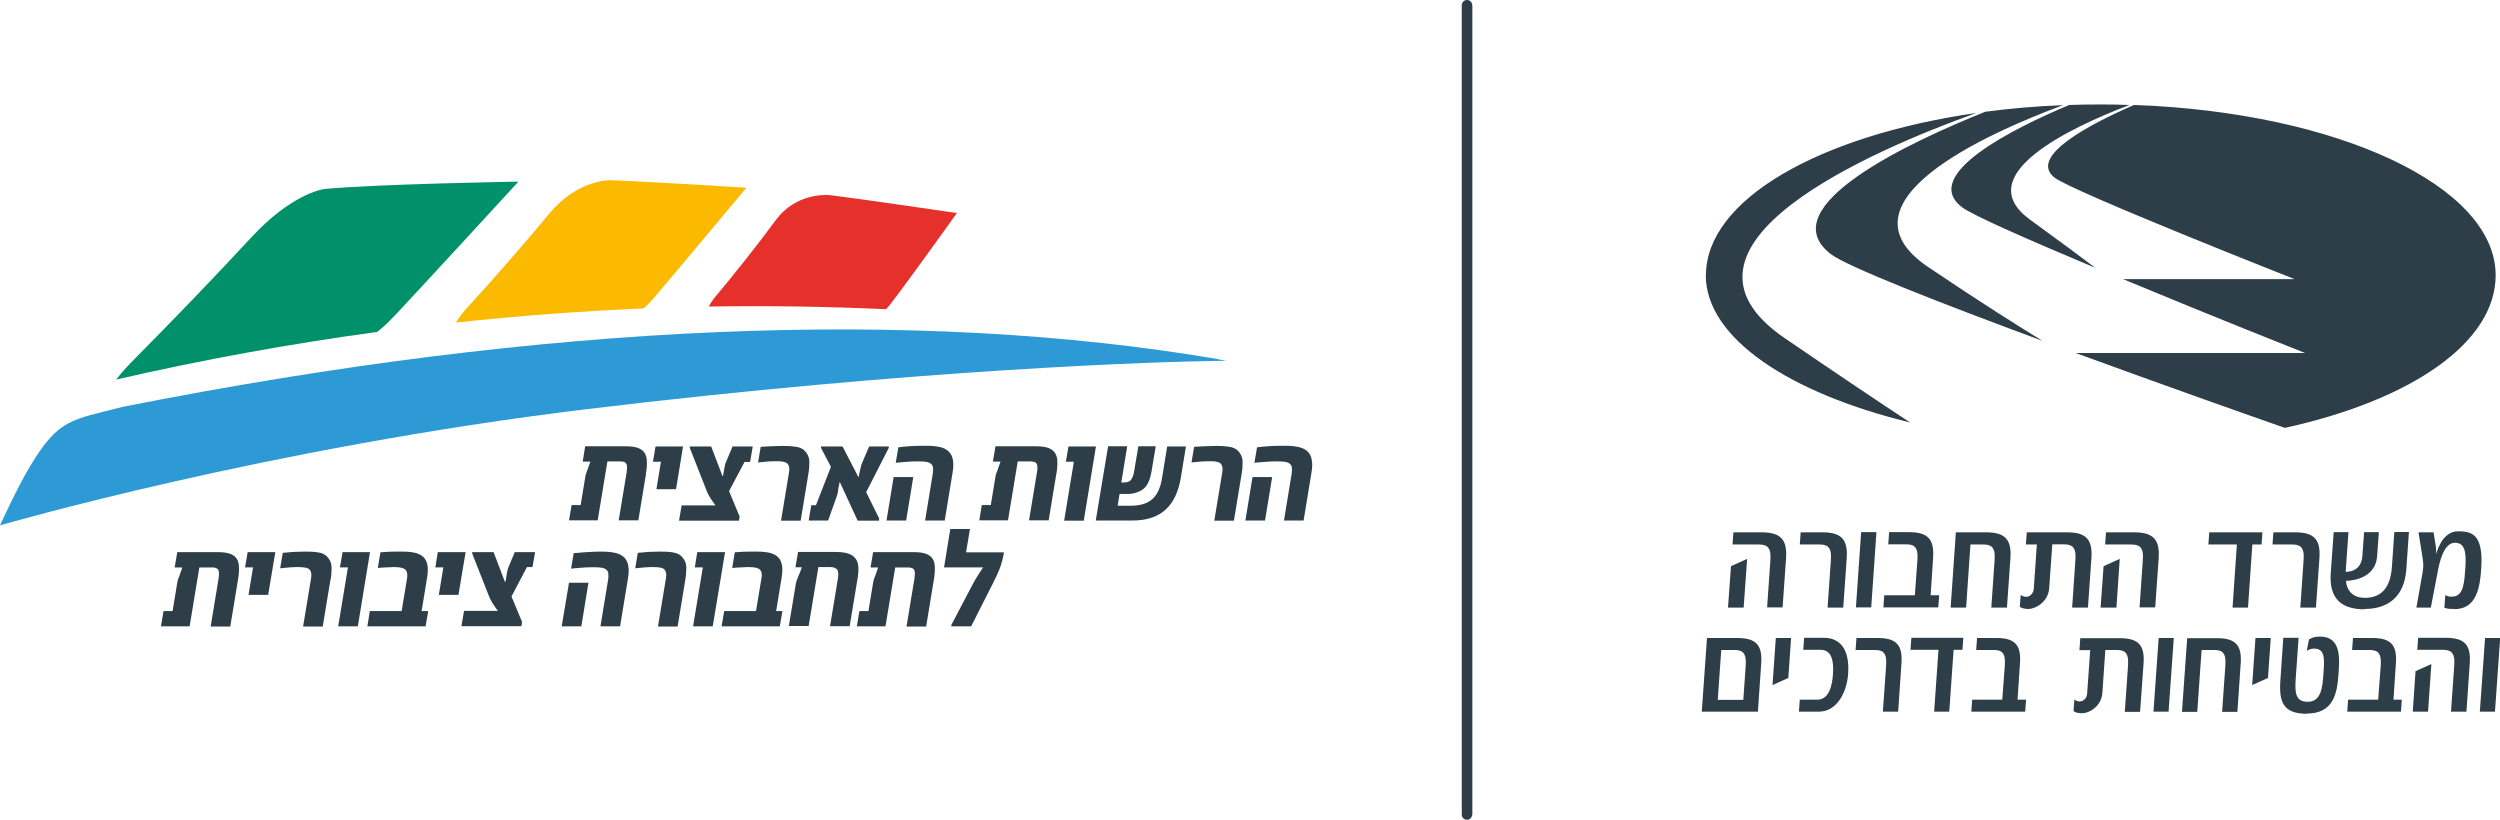 <?xml version="1.0" encoding="UTF-8"?><svg id="Layer_1" xmlns="http://www.w3.org/2000/svg" xmlns:xlink="http://www.w3.org/1999/xlink" viewBox="0 0 143.85 47.17"><defs><style>.cls-1{fill:#2d9ad6;}.cls-2{fill:none;}.cls-3{fill:#e6302b;}.cls-4{fill:#fbba00;}.cls-5{fill:#2d3e48;}.cls-6{clip-path:url(#clippath);}.cls-7{fill:#00916a;}</style><clipPath id="clippath"><rect class="cls-2" x="0" width="143.85" height="47.17"/></clipPath></defs><g class="cls-6"><path class="cls-5" d="M122.81,6.04c11.65.42,20.79,4.65,20.79,9.8,0,3.86-4.83,7.18-12.13,8.78-2.09-.73-7.01-2.47-12.04-4.31h13.2s-5.34-2.11-10.47-4.25h9.87s-12.77-5.03-13.81-5.84c-1.56-1.22,2.12-3.12,4.6-4.19M119.04,6.04c.61-.02,1.22-.03,1.85-.03.55,0,1.1.01,1.64.03-3.46,1.32-9.23,4.06-5.72,6.6,1.93,1.4,3.08,2.26,3.75,2.77-3.74-1.57-7.06-3.02-7.67-3.49-2.43-1.87,3.03-4.56,6.15-5.87M114.23,6.43c1.44-.19,2.93-.32,4.48-.38-4.44,1.65-13.27,5.6-7.77,9.31,3.08,2.08,5.32,3.48,6.58,4.25-5.79-2.14-11.25-4.27-12.19-5-3.49-2.72,4.69-6.49,8.9-8.18M98.16,15.84c0-4.35,6.52-8.04,15.56-9.34-5.99,2.15-18.82,7.64-11.01,12.97,3.25,2.22,5.57,3.77,7.2,4.84-6.94-1.69-11.76-4.85-11.76-8.48M102.57,34.95h-.89l.19-2.75c.05-.77-.25-.87-.69-.87h-1.49l.05-.7h1.63c1.13,0,1.47.46,1.4,1.49l-.2,2.84ZM99.43,34.95l.17-2.37.93-.42-.2,2.8h-.9ZM105.16,34.95l.19-2.74c.06-.8-.26-.88-.69-.88h-1.1l.05-.7h1.26c1.13,0,1.46.46,1.39,1.49l-.2,2.84h-.89ZM106.79,34.95l.3-4.33h.88l-.3,4.33h-.89ZM108.37,34.95l.05-.7h1.76l.15-2.05c.06-.8-.26-.88-.69-.88h-.99l.05-.7h1.15c1.14,0,1.45.46,1.38,1.49l-.14,2.14h.49l-.05.7h-3.16ZM114.58,34.95l.19-2.74c.06-.8-.26-.88-.69-.88h-.7l-.25,3.63h-.89l.3-4.33h1.75c1.13,0,1.46.46,1.39,1.49l-.2,2.84h-.89ZM119.23,34.95l.05-.7.14-2.05c.06-.8-.27-.88-.7-.88h-.63l-.18,2.53c-.05.74-.73,1.18-1.2,1.19-.36,0-.49-.13-.49-.13l.05-.68s.13.11.31.11c.32,0,.43-.33.44-.41l.18-2.6h-.63l.05-.7h2.33c1.13,0,1.46.46,1.39,1.49l-.15,2.14-.05.7h-.89ZM124.01,34.95h-.9l.19-2.75c.06-.77-.25-.87-.69-.87h-1.48l.05-.7h1.63c1.13,0,1.47.46,1.4,1.49l-.2,2.84ZM120.87,34.95l.17-2.37.93-.42-.19,2.8h-.9ZM129.6,31.33l-.25,3.63h-.89l.25-3.63h-1.64l.05-.7h3.06l-.05.7h-.53ZM132.36,34.95l.19-2.74c.06-.8-.26-.88-.69-.88h-1.1l.05-.7h1.26c1.13,0,1.46.46,1.39,1.49l-.2,2.84h-.89ZM136.06,35.06c-1.33,0-2.05-.61-1.95-2.07l.17-2.37h.85l-.16,2.28s.89.07.96-.9l.1-1.38h.85l-.1,1.37c-.1,1.46-1.79,1.43-1.79,1.43,0,0,0,.98,1.09.98.82,0,1.46-.45,1.55-1.78l.14-2.01h.84l-.15,2.15c-.11,1.56-1.04,2.28-2.4,2.28M141.22,35.04c-.19,0-.39,0-.57-.07l.05-.73c.17.09.2.09.39.09.7,0,.71-.9.77-1.71.07-1.01-.11-1.39-.61-1.39-.65,0-.9,1.2-.98,1.65l-.4,2.08h-.83l.36-2.04c.07-.38.03-.62-.03-.99l-.21-1.3h.87s.05.39.12.77c.03.17.03.48.03.48,0,0,.3-1.31,1.25-1.31.8,0,1.47.16,1.34,2.14-.07,1.05-.25,2.34-1.54,2.34M101.14,40.95h-3.22l.3-4.24h1.75c1.11,0,1.44.45,1.37,1.46l-.19,2.78ZM100.45,38.26c.05-.78-.26-.86-.69-.86h-.72l-.2,2.87h1.47l.14-2ZM101.99,39.42l.19-2.71h.88l-.16,2.3-.91.41ZM104.65,40.95h-1.14l.05-.69h1c.65,0,.86-.72.91-1.48.05-.72-.06-1.39-.71-1.39h-1l.05-.69h1.14c.9,0,1.5.63,1.39,2.09-.08,1.08-.66,2.16-1.69,2.16M108.34,40.95l.19-2.69c.05-.78-.25-.86-.68-.86h-1.08l.05-.69h1.23c1.11,0,1.43.45,1.36,1.46l-.19,2.78h-.88ZM112.41,37.39l-.25,3.56h-.87l.25-3.56h-1.61l.05-.69h2.99l-.05.69h-.52ZM113.43,40.95l.05-.69h1.73l.15-2c.05-.78-.25-.86-.68-.86h-.97l.05-.69h1.12c1.11,0,1.42.45,1.35,1.46l-.14,2.09h.49l-.05.69h-3.1ZM122.26,40.95l.05-.69.14-2c.05-.78-.26-.86-.69-.86h-.62l-.17,2.48c-.05.72-.71,1.16-1.18,1.16-.36,0-.48-.13-.48-.13l.05-.66s.13.11.3.11c.32,0,.42-.32.43-.4l.18-2.55h-.62l.05-.69h2.28c1.11,0,1.43.45,1.36,1.46l-.15,2.09-.05.69h-.88ZM123.91,40.95l.3-4.24h.87l-.3,4.24h-.87ZM127.86,40.95l.19-2.69c.05-.78-.25-.86-.68-.86h-.69l-.25,3.56h-.88l.3-4.24h1.72c1.11,0,1.43.45,1.36,1.46l-.19,2.78h-.88ZM129.59,39.42l.19-2.71h.88l-.16,2.3-.91.41ZM132.74,41.07c-1.35,0-1.61-.66-1.53-1.88l.17-2.49h.88l-.17,2.43c-.06.9.09,1.25.7,1.25.76,0,.85-.81.9-1.61.05-.75.14-1.45-.53-1.45-.26,0-.43.13-.43.13l.13-.66c.21-.1.29-.16.64-.16,1.22,0,1.12,1.26,1.06,2.14-.08,1.16-.3,2.29-1.84,2.29M135.06,40.95l.05-.69h1.73l.15-2c.05-.78-.26-.86-.68-.86h-.97l.05-.69h1.12c1.11,0,1.42.45,1.35,1.46l-.14,2.09h.48l-.05.69h-3.1ZM141.91,40.95h-.88l.19-2.7c.05-.76-.25-.86-.68-.86h-1.45l.05-.69h1.6c1.11,0,1.44.45,1.37,1.46l-.19,2.78ZM138.83,40.95l.16-2.33.91-.41-.19,2.74h-.88ZM142.69,40.95l.3-4.24h.87l-.3,4.24h-.87Z"/><path class="cls-5" d="M55.59,31.77l.22-1.33h-1.13l-.36,2.21h2.25c-.13.19-.25.36-.34.52-.1.16-.18.3-.25.43l-1.24,2.36v.08s1.14,0,1.14,0l1.24-2.45c.09-.18.17-.35.24-.49.07-.15.12-.29.18-.43.05-.14.09-.28.13-.42.04-.14.07-.3.1-.47h-2.17ZM53.73,33.37c.05-.28.07-.52.06-.73,0-.2-.05-.37-.13-.49-.08-.13-.21-.22-.39-.29-.17-.06-.41-.09-.7-.09h-2.33l-.15.88h.44c-.05.15-.1.27-.13.37-.04.1-.06.18-.09.24-.02.06-.04.12-.05.16-.01.04-.02.07-.02.1l-.27,1.64h-.52l-.15.88h1.65l.56-3.39h.69c.08,0,.15,0,.22.02.06.01.11.04.15.08.04.04.06.11.07.19,0,.08,0,.19-.02.33l-.46,2.78h1.13l.44-2.67ZM49.34,33.33c.05-.28.06-.52.05-.72-.02-.2-.07-.36-.17-.48-.1-.13-.24-.22-.42-.28-.19-.06-.43-.09-.72-.09h-2.16l-.15.88h.37c-.03.09-.07.19-.1.27-.04.09-.07.18-.11.26-.07.17-.11.29-.13.37l-.41,2.48h1.14l.56-3.39h.7c.17,0,.29.05.37.13.08.08.1.27.05.55l-.45,2.72h1.13l.45-2.71ZM45.05,35.16h-.39l.31-1.89c.05-.29.06-.53.03-.72-.03-.19-.1-.35-.21-.47-.11-.12-.26-.2-.46-.26-.2-.05-.44-.08-.74-.08-.16,0-.33,0-.51,0-.19,0-.36.01-.52.02l-.28.02-.15.9.26-.02s.1-.01.17-.01c.07,0,.14,0,.21-.01.07,0,.14,0,.2-.01.06,0,.1,0,.13,0,.32,0,.53.05.63.15.1.1.13.27.08.52l-.31,1.86h-1.83l-.15.88h3.35l.15-.88ZM41.71,31.77h-1.59l-.14.88h.46l-.56,3.39h1.13l.71-4.27ZM39.43,33.37c.05-.27.06-.51.06-.71,0-.2-.06-.37-.16-.51-.12-.18-.28-.29-.49-.34-.21-.05-.47-.07-.79-.07-.14,0-.3,0-.48.01-.09,0-.18,0-.26.01-.09,0-.17.01-.25.02l-.36.03-.15.89.63-.06c.08,0,.15,0,.22-.01.07,0,.13,0,.19,0,.15,0,.28.01.4.03.12.02.2.06.25.12.09.11.12.27.08.49l-.46,2.78h1.13l.44-2.67ZM33.87,33.53h-1.13l-.42,2.51h1.13l.41-2.51ZM36.13,33.3c.05-.29.06-.54.02-.74-.03-.2-.11-.36-.23-.48-.12-.12-.28-.21-.49-.26-.21-.05-.47-.08-.77-.08-.24,0-.49,0-.73.02-.24.01-.47.03-.68.05l-.24.02-.15.89.3-.03c.07,0,.15-.01.24-.02.09,0,.19-.01.28-.02.1,0,.19,0,.29-.01.09,0,.18,0,.26,0,.17,0,.3.01.41.03.11.02.19.06.25.11.06.05.1.12.11.2.01.09.01.19,0,.32l-.45,2.74h1.13l.45-2.74ZM30.78,31.77h-1.16l-.33.79s-.03.06-.04.09c-.01.03-.02.06-.03.09-.01.03-.02.08-.03.12-.01.04-.02.1-.03.16l-.07.45h-.04l-.65-1.7h-1.23v.08s.94,2.39.94,2.39c.06.17.14.32.22.45.04.06.09.14.14.21.05.08.11.16.18.25h-1.95l-.15.88h3.45l.04-.24-.61-1.47.89-1.69h.32l.15-.88ZM26.78,31.77h-1.59l-.14.88h.46l-.26,1.58h1.13l.41-2.45ZM24.64,35.16h-.38l.31-1.89c.05-.29.06-.53.03-.72-.03-.19-.1-.35-.21-.47-.11-.12-.26-.2-.46-.26-.2-.05-.44-.08-.73-.08-.16,0-.33,0-.51,0-.18,0-.36.01-.52.02l-.28.02-.15.9.25-.02s.1-.01.17-.01c.07,0,.14,0,.21-.01.07,0,.14,0,.2-.01.06,0,.1,0,.13,0,.32,0,.53.05.63.15.1.1.13.27.09.52l-.31,1.86h-1.83l-.14.88h3.35l.15-.88ZM21.3,31.77h-1.59l-.15.88h.46l-.56,3.39h1.13l.7-4.27ZM19.02,33.37c.05-.27.06-.51.06-.71,0-.2-.06-.37-.16-.51-.12-.18-.28-.29-.49-.34-.21-.05-.47-.07-.8-.07-.14,0-.3,0-.48.01-.09,0-.18,0-.27.01-.09,0-.17.01-.25.02l-.36.03-.15.89.63-.06c.08,0,.15,0,.22-.01.07,0,.13,0,.19,0,.15,0,.28.01.4.03.12.02.2.06.26.12.09.11.12.27.08.49l-.46,2.78h1.13l.44-2.67ZM15.84,31.77h-1.59l-.15.88h.46l-.26,1.58h1.13l.41-2.45ZM13.69,33.37c.05-.28.07-.52.06-.73,0-.2-.05-.37-.13-.49-.08-.13-.21-.22-.39-.29-.17-.06-.41-.09-.7-.09h-2.33l-.15.88h.44c-.05.15-.1.27-.13.37-.03.1-.06.18-.09.24-.02.06-.04.12-.05.16-.01.04-.02.07-.02.1l-.27,1.64h-.52l-.15.88h1.65l.56-3.39h.69c.08,0,.15,0,.22.02.06.01.11.04.15.08.04.04.06.11.07.19,0,.08,0,.19-.02.33l-.46,2.78h1.13l.44-2.67ZM73.2,27.45h-1.13l-.41,2.5h1.13l.41-2.5ZM75.46,27.21c.05-.29.06-.54.02-.74-.03-.2-.11-.36-.23-.48-.12-.12-.29-.21-.5-.26s-.47-.08-.77-.08c-.24,0-.49,0-.73.01-.24.01-.47.03-.68.05l-.24.03-.15.89.3-.03c.07,0,.15-.01.24-.02.09,0,.19-.01.29-.02.1,0,.19-.01.29-.01.1,0,.18,0,.26,0,.17,0,.3.01.41.03.11.02.19.06.25.11.06.05.1.12.11.2.02.08.01.19,0,.32l-.45,2.74h1.13l.45-2.74ZM71.44,27.29c.05-.27.06-.51.06-.71,0-.2-.06-.37-.16-.51-.12-.18-.28-.29-.49-.34-.21-.04-.47-.07-.79-.07-.14,0-.3,0-.48.01-.09,0-.18,0-.26.01-.09,0-.17,0-.25.01l-.36.02-.15.9.63-.06c.08,0,.15,0,.22-.01.07,0,.13,0,.19,0,.15,0,.29,0,.4.03.12.02.2.06.25.12.09.1.12.27.08.49l-.46,2.78h1.13l.44-2.67ZM68.25,25.69h-1.09l-.3,1.84c-.09.55-.28.95-.57,1.2-.28.25-.7.37-1.24.37h-.74l.11-.68h.37s.08,0,.13,0c.05,0,.09,0,.14-.01.05,0,.09-.01.13-.02.04,0,.08-.01.1-.02.3-.08.52-.21.66-.4.14-.19.25-.47.31-.85l.24-1.44h-1l-.24,1.43c-.03.19-.08.35-.16.47-.07.12-.21.18-.41.18h-.17l.34-2.08h-1.1l-.71,4.27h2.12c.81,0,1.44-.21,1.89-.62.46-.41.75-1.03.89-1.87l.29-1.78ZM63.07,25.69h-1.59l-.15.88h.46l-.56,3.39h1.13l.7-4.27ZM60.78,27.29c.05-.28.07-.52.06-.73,0-.2-.05-.37-.14-.5-.08-.13-.21-.22-.39-.29-.17-.06-.41-.09-.7-.09h-2.33l-.15.88h.44c-.05.15-.1.27-.13.37-.03.1-.06.18-.09.24-.02.07-.04.12-.05.15-.01.04-.02.07-.02.1l-.27,1.64h-.52l-.14.88h1.65l.56-3.39h.69c.08,0,.15,0,.22.02.06,0,.11.03.15.08.04.04.06.1.07.18.01.08,0,.19-.02.33l-.46,2.78h1.13l.44-2.67ZM52.55,27.45h-1.13l-.41,2.5h1.13l.41-2.5ZM54.81,27.21c.05-.29.06-.54.02-.74-.03-.2-.11-.36-.23-.48-.12-.12-.28-.21-.49-.26-.21-.05-.47-.08-.77-.08-.24,0-.49,0-.73.01-.24.01-.47.03-.68.05l-.24.03-.15.89.3-.03c.07,0,.15-.01.24-.02.09,0,.19-.01.28-.02.1,0,.19-.01.29-.01.1,0,.18,0,.26,0,.17,0,.3.01.41.03.11.02.19.06.25.11.06.05.1.12.11.2.02.08.01.19,0,.32l-.45,2.74h1.13l.45-2.74ZM50.6,29.86l-.76-1.54,1.3-2.55v-.08s-1.13,0-1.13,0l-.41.96s-.04.1-.05.14c-.01.05-.03.11-.04.17-.01.06-.03.13-.05.22-.02.08-.04.18-.06.29l-.92-1.78h-1.24v.08s.57,1.09.57,1.09l-.86,2.21h-.27l-.15.88h1.12l.51-1.43s.03-.09.04-.14c0-.04.01-.09.02-.14,0-.05.02-.12.03-.2.01-.08.04-.18.07-.31l1.03,2.23h1.23v-.1ZM46.51,27.29c.05-.27.06-.51.06-.71,0-.2-.06-.37-.16-.51-.12-.18-.28-.29-.49-.34-.21-.04-.47-.07-.79-.07-.14,0-.3,0-.48.01-.09,0-.18,0-.27.01-.08,0-.17,0-.25.01l-.36.02-.15.9.63-.06c.08,0,.15,0,.22-.01.06,0,.13,0,.19,0,.15,0,.28,0,.4.03.12.02.2.06.26.12.09.1.12.27.08.49l-.46,2.78h1.13l.44-2.67ZM43.31,25.69h-1.16l-.33.79s-.03.06-.04.09c-.01.03-.02.06-.04.09,0,.03-.02.07-.03.12,0,.04-.02.1-.03.16l-.08.45h-.03l-.65-1.7h-1.23v.08s.94,2.39.94,2.39c.06.17.14.33.22.46.04.06.09.13.14.21.05.08.11.16.18.25h-1.95l-.15.88h3.45l.04-.23-.61-1.47.89-1.68h.32l.15-.88ZM39.31,25.69h-1.59l-.15.88h.46l-.26,1.58h1.13l.4-2.45ZM37.16,27.29c.05-.28.07-.52.06-.73,0-.2-.05-.37-.13-.5-.08-.13-.21-.22-.39-.29-.17-.06-.41-.09-.7-.09h-2.33l-.14.88h.44c-.05.15-.1.27-.13.37-.03.1-.07.18-.09.24-.02.07-.04.12-.05.15-.01.04-.02.07-.02.1l-.27,1.64h-.52l-.15.88h1.65l.56-3.39h.69c.08,0,.15,0,.22.02.06,0,.11.03.15.08.04.04.06.1.07.18,0,.08,0,.19-.02.33l-.46,2.78h1.13l.44-2.67Z"/><path class="cls-3" d="M51.22,17.52c1-1.29,3.84-5.26,3.84-5.26,0,0-5.56-.82-7.28-1.03,0,0-.01,0-.03,0-.26-.03-1.97-.1-3.1,1.42-1.1,1.49-2.28,2.98-3.55,4.5,0,0-.18.22-.32.49,3.41-.06,6.81,0,10.2.15.08-.08.17-.18.24-.27"/><path class="cls-4" d="M37.55,17.23c1.36-1.59,5.4-6.43,5.4-6.43,0,0-5.97-.37-7.83-.43h-.03c-.24,0-1.97.08-3.52,1.96-1.5,1.81-3.1,3.64-4.8,5.5,0,0-.3.34-.54.73,3.61-.39,7.21-.66,10.8-.81.18-.16.35-.33.52-.52"/><path class="cls-7" d="M22.64,18.24c1.86-1.98,7.19-7.79,7.19-7.79,0,0-8.12.14-11.12.42,0,0,0,0-.02,0-.21.03-1.95.33-4.23,2.79-2.18,2.35-4.49,4.75-6.92,7.2,0,0-.46.46-.86.98,5.01-1.15,10.02-2.06,15.02-2.74.32-.25.63-.54.94-.87"/><path class="cls-1" d="M70.12,20.67c-17.37-2.96-38.57-2.11-63.06,2.74-2.95.77-3.66.65-5.32,3.4-.77,1.28-1.74,3.42-1.74,3.42,0,0,15.31-4.46,33.79-6.69,18.89-2.28,32.85-2.75,36.77-2.78-.24-.05-.44-.08-.44-.08"/><path class="cls-5" d="M84.71.3c0-.17-.13-.3-.3-.3s-.3.14-.3.3h.6ZM84.11,46.87c0,.17.14.3.3.3s.3-.14.3-.3h-.6ZM84.11,46.87h.61V.3h-.61v46.57Z"/></g></svg>